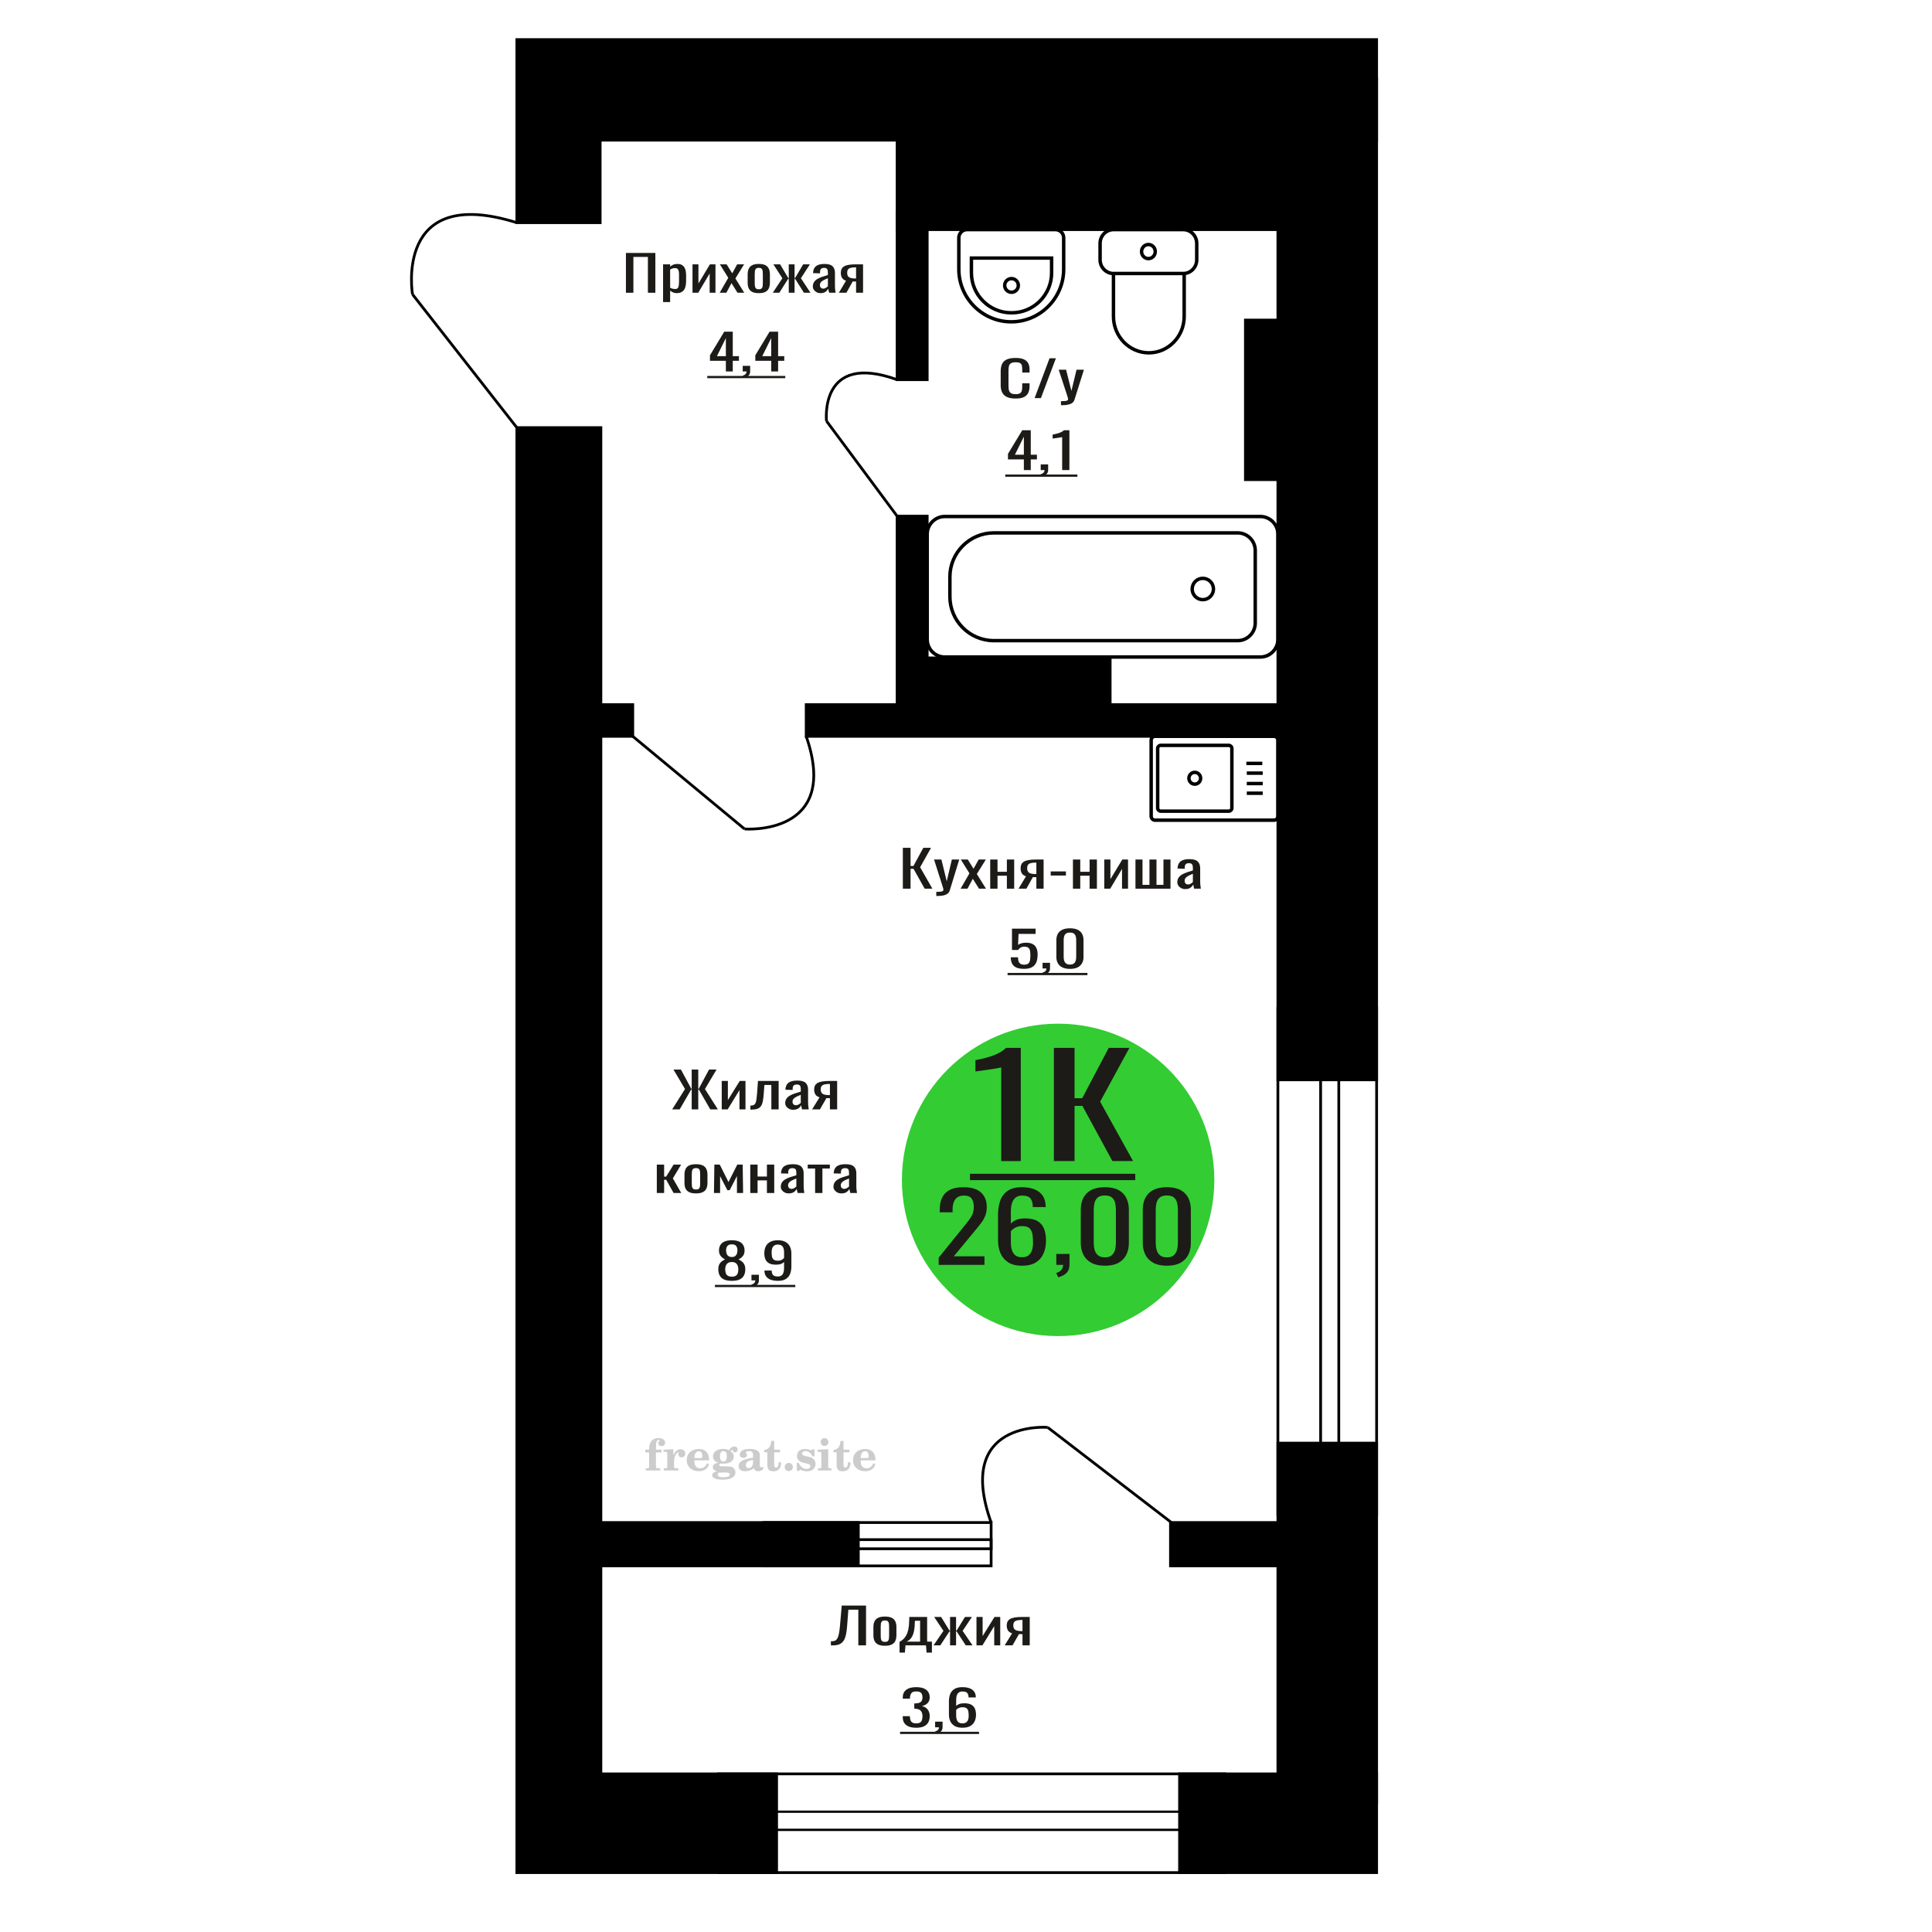 <?xml version="1.0" encoding="UTF-8"?>
<!DOCTYPE svg PUBLIC "-//W3C//DTD SVG 1.1//EN" "http://www.w3.org/Graphics/SVG/1.1/DTD/svg11.dtd">
<!-- Creator: CorelDRAW 2019 -->
<svg xmlns="http://www.w3.org/2000/svg" xml:space="preserve" width="140mm" height="140mm" version="1.1" style="shape-rendering:geometricPrecision; text-rendering:geometricPrecision; image-rendering:optimizeQuality; fill-rule:evenodd; clip-rule:evenodd"
viewBox="0 0 14000 14000"
 xmlns:xlink="http://www.w3.org/1999/xlink">
 <defs>
  <style type="text/css">
   <![CDATA[
    .str0 {stroke:black;stroke-width:25;stroke-miterlimit:22.926}
    .str1 {stroke:black;stroke-width:20;stroke-miterlimit:22.926}
    .fil1 {fill:none}
    .fil5 {fill:black}
    .fil2 {fill:#1C1B17}
    .fil3 {fill:#33CC33}
    .fil0 {fill:#1C1B17;fill-rule:nonzero}
    .fil4 {fill:#CCCCCC;fill-rule:nonzero}
   ]]>
  </style>
 </defs>
 <g id="Слой_x0020_1">
  <path class="fil0" d="M7359.43 2887.95c-28.42,0 -50.48,-4.27 -66.18,-12.81 -15.69,-8.55 -26.6,-20.07 -32.71,-34.55 -6.12,-14.48 -9.18,-30.62 -9.18,-48.43l0 -101.85c0,-19.46 3.06,-36.44 9.18,-50.92 6.11,-14.48 17.02,-25.7 32.71,-33.65 15.7,-7.96 37.76,-11.93 66.18,-11.93 25.11,0 45.02,3.32 59.73,9.97 14.7,6.65 25.28,16.14 31.73,28.49 6.44,12.34 9.66,27.18 9.66,44.51l0 22.79 -53.04 0 0 -20.3c0,-10.68 -0.75,-20.12 -2.23,-28.31 -1.48,-8.19 -5.54,-14.54 -12.15,-19.05 -6.61,-4.51 -17.67,-6.76 -33.21,-6.76 -15.85,0 -27.42,2.43 -34.7,7.3 -7.27,4.86 -11.97,11.75 -14.13,20.65 -2.14,8.9 -3.21,19.29 -3.21,31.16l0 114.31c0,14.48 1.65,25.94 4.95,34.37 3.3,8.42 8.76,14.42 16.36,17.98 7.6,3.56 17.84,5.34 30.73,5.34 15.2,0 26.11,-2.43 32.71,-7.3 6.61,-4.87 10.75,-11.57 12.4,-20.12 1.65,-8.55 2.48,-18.52 2.48,-29.91l0 -21.37 53.04 0 0 21.37c0,17.57 -2.97,33.06 -8.93,46.47 -5.94,13.41 -16.19,23.86 -30.73,31.34 -14.53,7.48 -35.02,11.21 -61.46,11.21z"/>
  <polygon id="1" class="fil0" points="7497.24,2884.75 7605.3,2596.3 7651.4,2596.3 7542.84,2884.75 "/>
  <path id="2" class="fil0" d="M7688.06 2936.39l0 -29.21c12.89,0 23.14,-0.41 30.74,-1.24 7.6,-0.83 13.05,-2.38 16.36,-4.63 3.3,-2.26 4.96,-5.4 4.96,-9.44 0,-2.13 -1.16,-6.88 -3.48,-14.24 -2.31,-7.36 -4.79,-15.2 -7.43,-23.51l-57.5 -175.2 53.53 0 38.67 153.84 37.18 -153.84 53.53 0 -68.41 217.23c-2.97,9.97 -8.42,17.86 -16.36,23.68 -7.92,5.81 -18.08,10.03 -30.48,12.64 -12.39,2.61 -27.34,3.92 -44.86,3.92l-6.45 0z"/>
  <path class="fil1 str0" d="M8068.64 1663.92l506.36 0c53.35,0 97,44.87 97,99.73l0 118.57c0,54.86 -43.65,99.73 -97,99.73l-506.36 0c-53.36,0 -97.01,-44.87 -97.01,-99.73l0 -118.57c0,-54.86 43.65,-99.73 97.01,-99.73zm0 318.03l512.41 0 0 311.37c0,144.88 -115.28,263.42 -256.2,263.42l-0.01 0c-140.91,0 -256.2,-118.54 -256.2,-263.42l0 -311.37zm253.17 -210.06c27.43,0 49.66,22.86 49.66,51.05 0,28.19 -22.23,51.05 -49.66,51.05 -27.42,0 -49.64,-22.86 -49.64,-51.05 0,-28.19 22.22,-51.05 49.64,-51.05z"/>
  <path class="fil0" d="M7419.28 3406.21l0 -77.28 -115.24 0 0 -39.88 103.46 -171.29 61.79 0 0 177.34 44.63 0 0 33.83 -44.63 0 0 77.28 -50.01 0zm-64.73 -111.11l64.73 0 0 -131.04 -64.73 131.04z"/>
  <path id="1" class="fil0" d="M7549.22 3452.86l-8.34 -16.38c8.82,-2.14 15.78,-5.88 20.85,-11.22 5.06,-5.34 7.6,-11.69 7.6,-19.05l-27.96 0 0 -40.95 53.94 0 0 40.24c0,12.58 -3.76,22.61 -11.28,30.09 -7.52,7.48 -19.12,13.23 -34.81,17.27z"/>
  <path id="2" class="fil0" d="M7696.81 3406.21l0 -238.59c-0.32,0.23 -4,0.95 -11.03,2.13 -7.02,1.19 -14.96,2.38 -23.78,3.56 -8.83,1.19 -16.68,2.26 -23.54,3.21 -6.87,0.95 -10.46,1.42 -10.79,1.42l0 -28.84c5.56,-0.95 12.02,-2.26 19.37,-3.92 7.36,-1.66 14.87,-3.68 22.56,-6.05 7.68,-2.38 15.03,-5.34 22.07,-8.91 7.02,-3.56 12.99,-7.71 17.89,-12.46l39.72 0 0 288.45 -52.47 0z"/>
  <polygon id="3" class="fil2" points="7284.43,3438.58 7807.14,3438.58 7807.14,3454.77 7284.43,3454.77 "/>
  <circle class="fil3" cx="7667.55" cy="8549.94" r="1132"/>
  <path class="fil0" d="M6802.01 9165.75l0 -52.35 179 -221.12c13.33,-16.53 25.63,-31.92 36.94,-46.15 11.29,-14.24 20.56,-29.28 27.8,-45.12 7.24,-15.84 10.86,-34.1 10.86,-54.76 0,-25.72 -5.21,-45.93 -15.64,-60.62 -10.42,-14.7 -28.68,-22.04 -54.74,-22.04 -22.01,0 -39.1,4.82 -51.28,14.46 -12.16,9.65 -20.56,22.27 -25.19,37.89 -4.64,15.61 -6.95,32.37 -6.95,50.28l0 18.6 -92.98 0 0 -19.29c0,-33.52 5.65,-62.34 16.94,-86.45 11.3,-24.1 29.55,-42.82 54.75,-56.14 25.2,-13.31 58.66,-19.97 100.36,-19.97 56.78,0 99.06,12.74 126.87,38.23 27.81,25.49 41.71,60.73 41.71,105.74 0,23.88 -3.62,44.77 -10.86,62.68 -7.24,17.91 -16.66,34.67 -28.24,50.29 -11.6,15.61 -24.34,31.68 -38.24,48.21l-161.62 195.63 222.45 0 0 62 -331.94 0z"/>
  <path id="1" class="fil0" d="M7405.06 9171.95c-40.54,0 -73.57,-8.15 -99.06,-24.45 -25.48,-16.31 -44.16,-38.35 -56.05,-66.13 -11.87,-27.79 -17.81,-58.67 -17.81,-92.65l0 -188.06c0,-36.27 5.22,-69.34 15.64,-99.19 10.43,-29.85 28.25,-53.73 53.45,-71.64 25.19,-17.91 59.81,-26.86 103.83,-26.86 36.49,0 67.35,5.28 92.54,15.84 25.21,10.56 44.61,25.95 58.23,46.15 13.61,20.21 20.7,44.78 21.28,73.71 0,0.92 0.15,2.18 0.44,3.79 0.29,1.61 0.43,3.1 0.43,4.48l-93.84 0c0,-27.1 -5.51,-47.76 -16.51,-62 -11.01,-14.24 -31.87,-21.35 -62.57,-21.35 -16.8,0 -31.28,4.24 -43.44,12.74 -12.16,8.49 -21.3,21.47 -27.38,38.92 -6.08,17.45 -9.12,39.95 -9.12,67.5l0 84.73c9.27,-11.48 22.44,-20.78 39.54,-27.9 17.09,-7.11 38.08,-10.67 62.99,-10.67 38.82,0 69.23,6.66 91.24,19.97 22.02,13.32 37.66,32.03 46.93,56.14 9.26,24.11 13.9,52.47 13.9,85.08 0,33.52 -5.79,64.06 -17.38,91.61 -11.58,27.56 -30.12,49.48 -55.61,65.79 -25.49,16.3 -59.37,24.45 -101.67,24.45zm0 -61.31c20.85,0 37.08,-4.7 48.67,-14.12 11.58,-9.41 19.84,-21.93 24.76,-37.54 4.92,-15.61 7.38,-32.61 7.38,-50.97 0,-22.05 -1.3,-42.48 -3.91,-61.31 -2.6,-18.83 -9.41,-33.87 -20.41,-45.12 -11.01,-11.25 -29.83,-16.88 -56.49,-16.88 -12.74,0 -24.33,1.84 -34.75,5.51 -10.43,3.68 -19.42,8.38 -26.95,14.13 -7.53,5.74 -13.61,11.82 -18.24,18.25l0 83.35c0,18.83 2.46,36.28 7.38,52.35 4.93,16.07 13.18,28.82 24.78,38.23 11.58,9.42 27.51,14.12 47.78,14.12z"/>
  <path id="2" class="fil0" d="M7668.35 9255.99l-14.77 -31.69c15.64,-4.13 27.95,-11.36 36.94,-21.7 8.98,-10.33 13.47,-22.61 13.47,-36.85l-49.54 0 0 -79.22 95.58 0 0 77.84c0,24.34 -6.66,43.74 -19.98,58.21 -13.32,14.46 -33.88,25.6 -61.7,33.41z"/>
  <path id="3" class="fil0" d="M8006.37 9171.95c-39.97,0 -72.85,-7.12 -98.62,-21.35 -25.78,-14.24 -44.89,-33.76 -57.36,-58.56 -12.45,-24.79 -18.68,-53.04 -18.68,-84.72l0 -240.41c0,-32.6 6.08,-61.19 18.25,-85.76 12.16,-24.57 31.14,-43.74 56.92,-57.52 25.77,-13.77 58.94,-20.66 99.49,-20.66 40.56,0 73.57,6.89 99.06,20.66 25.48,13.78 44.32,32.95 56.48,57.52 12.17,24.57 18.25,53.16 18.25,85.76l0 240.41c0,32.14 -6.23,60.61 -18.68,85.41 -12.46,24.8 -31.44,44.2 -56.92,58.21 -25.49,14.01 -58.21,21.01 -98.19,21.01zm0 -60.62c22.01,0 38.66,-5.05 49.97,-15.15 11.29,-10.11 19.11,-23.08 23.46,-38.92 4.34,-15.85 6.51,-32.26 6.51,-49.25l0 -241.79c0,-17.91 -2.02,-34.78 -6.08,-50.63 -4.05,-15.84 -11.73,-28.58 -23.02,-38.23 -11.3,-9.64 -28.25,-14.46 -50.84,-14.46 -22.59,0 -39.68,4.82 -51.26,14.46 -11.6,9.65 -19.42,22.39 -23.47,38.23 -4.06,15.85 -6.08,32.72 -6.08,50.63l0 241.79c0,16.99 2.17,33.4 6.51,49.25 4.35,15.84 12.46,28.81 24.34,38.92 11.88,10.1 28.53,15.15 49.96,15.15z"/>
  <path id="4" class="fil0" d="M8455.61 9171.95c-39.97,0 -72.85,-7.12 -98.62,-21.35 -25.78,-14.24 -44.89,-33.76 -57.36,-58.56 -12.45,-24.79 -18.68,-53.04 -18.68,-84.72l0 -240.41c0,-32.6 6.08,-61.19 18.26,-85.76 12.16,-24.57 31.13,-43.74 56.91,-57.52 25.77,-13.77 58.94,-20.66 99.49,-20.66 40.56,0 73.57,6.89 99.07,20.66 25.48,13.78 44.31,32.95 56.47,57.52 12.17,24.57 18.25,53.16 18.25,85.76l0 240.41c0,32.14 -6.23,60.61 -18.68,85.41 -12.46,24.8 -31.43,44.2 -56.92,58.21 -25.49,14.01 -58.21,21.01 -98.19,21.01zm0 -60.62c22.02,0 38.67,-5.05 49.97,-15.15 11.29,-10.11 19.11,-23.08 23.46,-38.92 4.34,-15.85 6.51,-32.26 6.51,-49.25l0 -241.79c0,-17.91 -2.02,-34.78 -6.08,-50.63 -4.05,-15.84 -11.73,-28.58 -23.02,-38.23 -11.3,-9.64 -28.24,-14.46 -50.84,-14.46 -22.59,0 -39.68,4.82 -51.26,14.46 -11.59,9.65 -19.42,22.39 -23.47,38.23 -4.06,15.85 -6.08,32.72 -6.08,50.63l0 241.79c0,16.99 2.17,33.4 6.51,49.25 4.36,15.84 12.47,28.81 24.34,38.92 11.88,10.1 28.53,15.15 49.96,15.15z"/>
  <path class="fil0" d="M7255.29 8413.61l0 -678.58c-0.89,0.68 -10.81,2.7 -29.81,6.08 -18.99,3.38 -40.41,6.75 -64.26,10.13 -23.84,3.37 -45.05,6.41 -63.59,9.11 -18.55,2.7 -28.27,4.06 -29.16,4.06l0 -82.04c15.02,-2.7 32.47,-6.42 52.34,-11.14 19.87,-4.73 40.19,-10.47 60.95,-17.22 20.76,-6.75 40.63,-15.19 59.61,-25.32 19,-10.13 35.12,-21.94 48.37,-35.45l107.32 0 0 820.37 -141.77 0z"/>
  <polygon id="1" class="fil0" points="7636.87,8413.61 7636.87,7593.24 7786.58,7593.24 7786.58,7957.85 7842.23,7957.85 8034.35,7593.24 8184.06,7593.24 7972.07,7983.17 8210.56,8413.61 8060.84,8413.61 7843.55,8013.55 7786.58,8013.55 7786.58,8413.61 "/>
  <polygon id="2" class="fil2" points="7028.73,8505.68 8226.45,8505.68 8226.45,8551.72 7028.73,8551.72 "/>
  <path class="fil4" d="M4675.7 10525.03l0 -20 28.15 0 0 -6.35c0,-24.71 5.87,-43.87 17.67,-57.58 11.8,-13.7 28.37,-20.53 49.64,-20.53 14.92,0 26.72,3.07 35.45,9.16 8.74,6.08 13.13,14.28 13.13,24.6 0,7.68 -2.33,13.71 -6.99,18.1 -4.65,4.39 -11.11,6.56 -19.42,6.56 -6.82,0 -12.38,-2.01 -16.67,-6.03 -4.28,-4.02 -6.45,-9.21 -6.45,-15.5 0,-6.62 2.96,-12.49 8.94,-17.68 1.22,-1.22 1.85,-2.01 1.85,-2.33 0,-1.11 -0.53,-1.96 -1.53,-2.43 -1.06,-0.53 -2.75,-0.8 -5.13,-0.8 -7.89,0 -13.34,4.03 -16.36,12.02 -3.07,7.99 -4.6,24.23 -4.6,48.73l0 10.06 39.95 0 0 20 -39.95 0 0 102.87c0,4.66 0.95,7.83 2.91,9.52 1.96,1.7 5.72,2.54 11.27,2.54l16.94 0 0 15.88 -105.41 0 0 -15.88 13.91 -0.31c4.24,-0.21 7.09,-1.11 8.63,-2.81 1.48,-1.64 2.22,-4.6 2.22,-8.94l0 -102.87 -28.15 0z"/>
  <path id="1" class="fil4" d="M4809.58 10655.84l0 -15.88 14.87 -0.31c4.34,-0.32 7.25,-1.27 8.68,-2.86 1.43,-1.59 2.17,-4.55 2.17,-8.89l0 -95.04c0,-5.08 -1.11,-8.47 -3.39,-10.11 -2.27,-1.64 -6.98,-2.48 -14.13,-2.48 -0.95,0 -2.48,0.05 -4.6,0.16 -2.12,0.1 -3.7,0.15 -4.87,0.15l0 -15.55 70.75 -3.5 0 43.71c6.25,-14.34 13.65,-25.18 22.39,-32.49 8.67,-7.25 18.46,-10.9 29.42,-10.9 10.16,0 18.41,2.86 24.76,8.52 6.35,5.72 9.53,12.97 9.53,21.86 0,8.67 -2.33,15.61 -7.04,20.85 -4.71,5.23 -10.9,7.83 -18.57,7.83 -7.15,0 -12.97,-2.28 -17.47,-6.88 -4.49,-4.61 -6.77,-10.59 -6.77,-17.94 0,-2.91 0.48,-5.56 1.43,-8.04 0.9,-2.49 2.38,-4.87 4.34,-7.15 -11.8,3.81 -20.75,12.01 -26.94,24.5 -6.19,12.49 -9.31,28.79 -9.31,48.84l0 33.66c0,4.34 0.74,7.3 2.22,8.94 1.54,1.7 4.39,2.6 8.63,2.81l20.27 0.31 0 15.88 -106.37 0z"/>
  <path id="2" class="fil4" d="M5123.96 10603.45l13.97 6.67c-4.97,16.62 -13.65,29.26 -26.09,37.89 -12.48,8.62 -28.31,12.91 -47.51,12.91 -26.36,0 -47.58,-7.41 -63.77,-22.17 -16.14,-14.77 -24.23,-34.13 -24.23,-58.1 0,-23.92 8.04,-43.4 24.07,-58.32 16.09,-14.92 37.1,-22.38 63.03,-22.38 23.65,0 42.01,6.82 55.14,20.53 13.12,13.65 19.68,32.86 19.68,57.52l0 4.18 -106.68 0 0 2.17c0,18.36 3.7,32.23 11.06,41.59 7.41,9.37 18.41,14.02 32.97,14.02 10.63,0 20,-3.06 28.04,-9.2 8.1,-6.14 14.87,-15.24 20.32,-27.31zm-92.39 -37.78l48.79 0c3.33,0 5.66,-0.74 6.98,-2.17 1.33,-1.43 2.02,-4.07 2.02,-7.94 0,-13.65 -2.07,-23.6 -6.14,-29.79 -4.08,-6.19 -10.48,-9.31 -19.26,-9.31 -10.11,0 -17.84,4.07 -23.18,12.17 -5.29,8.15 -8.36,20.48 -9.21,37.04z"/>
  <path id="3" class="fil4" d="M5196.56 10661.61c-10.26,-2.59 -17.99,-6.41 -23.23,-11.54 -5.23,-5.13 -7.83,-11.43 -7.83,-19 0,-8.36 3.44,-15.24 10.37,-20.69 6.94,-5.39 16.94,-9.1 29.96,-11.06 -12.81,-3.43 -22.55,-9.04 -29.27,-16.93 -6.72,-7.83 -10.1,-17.41 -10.1,-28.68 0,-16.09 6.82,-29.21 20.47,-39.26 13.66,-10.11 31.49,-15.14 53.5,-15.14 7.78,0 15.08,0.8 22.02,2.33 6.93,1.54 13.65,3.86 20.16,6.93l5.45 -7.88c4.23,-6.03 9.31,-10.64 15.18,-13.92 5.88,-3.28 12.02,-4.92 18.42,-4.92 7.04,0 12.75,2.01 17.2,6.03 4.44,4.08 6.67,9.26 6.67,15.56 0,6.19 -1.7,11.27 -5.14,15.13 -3.38,3.87 -7.83,5.82 -13.28,5.82 -3.76,0 -6.93,-0.79 -9.63,-2.38 -2.7,-1.64 -4.87,-4.07 -6.51,-7.35 -0.63,-1.27 -1,-2.81 -1.22,-4.66 -0.31,-2.59 -1.43,-3.91 -3.28,-4.02 -1.85,0 -3.91,0.9 -6.19,2.7 -2.27,1.8 -4.13,4.07 -5.55,6.82 7.83,5.4 13.54,11.17 17.14,17.36 3.6,6.25 5.4,13.39 5.4,21.43 0,16.14 -6.56,28.79 -19.63,37.94 -13.07,9.16 -31.23,13.76 -54.46,13.76 -1.95,0 -4.71,-0.1 -8.25,-0.32 -3.49,-0.21 -6.03,-0.31 -7.57,-0.31 -4.87,0 -8.68,0.9 -11.37,2.75 -2.76,1.8 -4.13,4.29 -4.13,7.46 0,3.65 1.21,6.19 3.65,7.62 2.43,1.43 6.67,2.17 12.75,2.17l23.02 0c12.07,0 22.6,0.37 31.54,1.16 8.99,0.8 15.13,1.8 18.57,3.02 8.68,3.12 15.45,8.26 20.32,15.5 4.87,7.25 7.31,15.62 7.31,25.09 0,16.72 -7.94,29.58 -23.82,38.57 -15.87,9 -38.63,13.5 -68.31,13.5 -25.24,0 -44.24,-2.75 -56.99,-8.2 -12.76,-5.51 -19.16,-13.66 -19.16,-24.5 0,-7.15 3.12,-13.08 9.31,-17.89 6.19,-4.82 15.03,-8.15 26.51,-10zm15.62 8.84c-4.03,1.64 -6.88,3.54 -8.58,5.66 -1.69,2.11 -2.54,4.87 -2.54,8.31 0,6.93 3.02,12.06 9,15.34 5.98,3.33 15.29,4.98 27.94,4.98 17.14,0 29.84,-1.59 38.05,-4.71 8.2,-3.18 12.33,-8.05 12.33,-14.72 0,-5.23 -2.23,-9.04 -6.67,-11.37 -4.45,-2.33 -12.07,-3.49 -22.86,-3.49l-46.67 0zm5.39 -117.59c0,13.07 1.96,22.6 5.88,28.58 3.97,5.98 10.1,8.99 18.52,8.99 8.46,0 14.71,-3.01 18.78,-9.1 4.02,-6.03 6.04,-15.5 6.04,-28.47 0,-12.7 -2.02,-22.12 -6.04,-28.2 -4.07,-6.09 -10.32,-9.16 -18.78,-9.16 -8.42,0 -14.55,3.07 -18.52,9.16 -3.92,6.08 -5.88,15.5 -5.88,28.2z"/>
  <path id="4" class="fil4" d="M5456.7 10579c-18.79,3.02 -32.17,7.47 -40.11,13.34 -7.99,5.87 -11.96,14.13 -11.96,24.82 0,6.51 1.8,11.64 5.34,15.5 3.55,3.81 8.37,5.72 14.35,5.72 9.78,0 17.67,-3.65 23.54,-10.96 5.88,-7.3 8.84,-17.3 8.84,-30l0 -18.42zm49.21 40.22c0,5.08 0.9,8.68 2.7,10.85 1.8,2.17 4.76,3.23 8.79,3.23 1.85,0 3.96,-0.53 6.35,-1.64 2.38,-1.06 3.86,-1.59 4.49,-1.59 1.22,0 2.23,0.37 2.97,1.22 0.68,0.84 1.06,2.01 1.06,3.59 0,6.62 -3.76,12.65 -11.33,18.16 -7.57,5.45 -16.61,8.2 -27.15,8.2 -7.88,0 -14.6,-2.07 -20.16,-6.25 -5.61,-4.18 -8.89,-9.57 -9.94,-16.14 -8.68,7.09 -18.53,12.6 -29.53,16.51 -11.01,3.92 -22.33,5.88 -34.03,5.88 -15.18,0 -26.99,-3.28 -35.35,-9.9 -8.36,-6.61 -12.54,-15.93 -12.54,-27.94 0,-15.98 8.42,-28.84 25.19,-38.47 16.78,-9.68 43.34,-16.93 79.59,-21.8l0 -17.25c0,-11.17 -2.22,-19.05 -6.67,-23.71 -4.44,-4.65 -11.85,-6.98 -22.17,-6.98 -6.72,0 -12.38,1.11 -16.94,3.33 -4.6,2.22 -6.93,4.82 -6.93,7.67 0,0.74 1.38,2.86 4.13,6.41 2.75,3.49 4.13,7.41 4.13,11.8 0,5.98 -2.33,10.79 -7.04,14.5 -4.71,3.65 -10.85,5.5 -18.36,5.5 -7.68,0 -14.03,-2.22 -19.11,-6.67 -5.02,-4.44 -7.56,-10 -7.56,-16.72 0,-13.23 6.35,-23.49 19.05,-30.8 12.75,-7.25 30.69,-10.9 53.97,-10.9 13.02,0 24.45,1.33 34.35,3.97 9.84,2.59 17.99,6.51 24.39,11.64 5.08,3.97 8.63,8.42 10.64,13.44 2.01,4.98 3.01,12.65 3.01,22.97l0 67.89z"/>
  <path id="5" class="fil4" d="M5659.75 10595.83c0,0.74 0.1,1.85 0.26,3.34 0.16,1.48 0.21,2.59 0.21,3.33 0,18.57 -4.92,33.07 -14.76,43.5 -9.9,10.37 -23.6,15.56 -41.12,15.56 -15.98,0 -27.36,-3.76 -34.08,-11.33 -6.72,-7.51 -10.05,-20.8 -10.05,-39.85l0 -86.62 -22.86 0 0 -17.04c15.72,-1 27.94,-7.14 36.62,-18.31 8.68,-11.16 13.44,-26.93 14.29,-47.2l21.8 0 0 63.82 42.86 0 0 18.73 -42.86 0 0 84.14c0,10.74 1,17.88 2.96,21.38 1.96,3.54 5.4,5.29 10.37,5.29 6.09,0 10.69,-3.23 13.87,-9.63 3.12,-6.41 4.87,-16.09 5.18,-29.11l17.31 0z"/>
  <path id="6" class="fil4" d="M5715.89 10600.59c8.05,0 15.03,2.92 20.91,8.79 5.87,5.82 8.83,12.8 8.83,20.95 0,8.21 -2.91,15.24 -8.78,21.12 -5.82,5.87 -12.81,8.84 -20.96,8.84 -8.09,0 -15.02,-2.97 -20.85,-8.84 -5.87,-5.88 -8.78,-12.91 -8.78,-21.12 0,-8.04 2.96,-15.02 8.84,-20.9 5.87,-5.87 12.8,-8.84 20.79,-8.84z"/>
  <path id="7" class="fil4" d="M5773.57 10599.96l13.71 0c6.51,14.39 14.76,25.4 24.76,33.02 10.06,7.62 21.22,11.43 33.61,11.43 8.09,0 14.49,-1.8 19.2,-5.34 4.77,-3.6 7.15,-8.37 7.15,-14.4 0,-5.4 -2.07,-9.52 -6.25,-12.43 -4.18,-2.91 -13.07,-5.77 -26.72,-8.58 -23.44,-4.49 -39.95,-10.84 -49.53,-18.94 -9.58,-8.1 -14.34,-19.42 -14.34,-33.97 0,-16.14 5.34,-28.63 16.03,-37.47 10.69,-8.89 25.88,-13.33 45.51,-13.33 7.3,0 14.29,0.9 20.8,2.75 6.56,1.85 12.54,4.5 17.94,7.99l12.43 -8.52 13.07 0 1.54 50.8 -14.92 0c-5.56,-11.91 -12.76,-21.27 -21.54,-27.99 -8.79,-6.72 -18.21,-10.11 -28.31,-10.11 -7.68,0 -13.92,1.69 -18.73,5.13 -4.87,3.44 -7.31,7.73 -7.31,12.91 0,9.85 12.54,16.99 37.57,21.44 3.02,0.52 5.35,0.95 6.99,1.27 17.67,3.28 31.01,9.26 39.9,17.93 8.89,8.68 13.33,19.95 13.33,33.77 0,16.66 -5.61,29.84 -16.82,39.58 -11.22,9.79 -26.52,14.66 -45.94,14.66 -8.67,0 -16.93,-1.01 -24.66,-3.07 -7.77,-2.07 -14.76,-5.03 -21.11,-8.95l-13.65 9.48 -12.75 0 -0.96 -59.06z"/>
  <path id="8" class="fil4" d="M5947.19 10449.46c0,-7.88 2.7,-14.55 8.15,-20 5.45,-5.5 12.01,-8.25 19.79,-8.25 7.46,0 13.92,2.75 19.42,8.31 5.45,5.55 8.2,12.17 8.2,19.94 0,7.78 -2.7,14.45 -8.15,20.11 -5.45,5.67 -11.9,8.47 -19.47,8.47 -7.78,0 -14.34,-2.75 -19.79,-8.31 -5.45,-5.55 -8.15,-12.27 -8.15,-20.27zm54.29 178.39c0,4.44 0.74,7.51 2.17,9.1 1.48,1.59 4.39,2.49 8.73,2.7l12.6 0.31 0 15.88 -98.11 0 0 -15.88 13.81 -0.31c4.29,-0.21 7.2,-1.11 8.68,-2.81 1.53,-1.64 2.28,-4.65 2.28,-8.99l0 -95.04c0,-5.03 -1.12,-8.42 -3.39,-10.06 -2.28,-1.64 -6.93,-2.48 -13.97,-2.48 -0.95,0 -2.44,0.05 -4.61,0.16 -2.11,0.1 -3.75,0.15 -5.02,0.15l0 -15.55 76.83 -3.5 0 126.32z"/>
  <path id="9" class="fil4" d="M6162.04 10595.83c0,0.74 0.1,1.85 0.26,3.34 0.16,1.48 0.21,2.59 0.21,3.33 0,18.57 -4.92,33.07 -14.76,43.5 -9.9,10.37 -23.6,15.56 -41.12,15.56 -15.98,0 -27.36,-3.76 -34.08,-11.33 -6.72,-7.51 -10.05,-20.8 -10.05,-39.85l0 -86.62 -22.86 0 0 -17.04c15.72,-1 27.94,-7.14 36.62,-18.31 8.68,-11.16 13.44,-26.93 14.29,-47.2l21.8 0 0 63.82 42.86 0 0 18.73 -42.86 0 0 84.14c0,10.74 1,17.88 2.96,21.38 1.96,3.54 5.4,5.29 10.37,5.29 6.09,0 10.69,-3.23 13.87,-9.63 3.12,-6.41 4.87,-16.09 5.18,-29.11l17.31 0z"/>
  <path id="10" class="fil4" d="M6329.2 10603.45l13.97 6.67c-4.97,16.62 -13.65,29.26 -26.09,37.89 -12.48,8.62 -28.31,12.91 -47.51,12.91 -26.36,0 -47.58,-7.41 -63.77,-22.17 -16.14,-14.77 -24.23,-34.13 -24.23,-58.1 0,-23.92 8.04,-43.4 24.07,-58.32 16.09,-14.92 37.1,-22.38 63.03,-22.38 23.65,0 42.01,6.82 55.14,20.53 13.12,13.65 19.68,32.86 19.68,57.52l0 4.18 -106.68 0 0 2.17c0,18.36 3.7,32.23 11.06,41.59 7.41,9.37 18.41,14.02 32.97,14.02 10.63,0 20,-3.06 28.04,-9.2 8.1,-6.14 14.87,-15.24 20.32,-27.31zm-92.39 -37.78l48.79 0c3.33,0 5.66,-0.74 6.98,-2.17 1.33,-1.43 2.02,-4.07 2.02,-7.94 0,-13.65 -2.07,-23.6 -6.14,-29.79 -4.08,-6.19 -10.48,-9.31 -19.26,-9.31 -10.11,0 -17.84,4.07 -23.18,12.17 -5.29,8.15 -8.36,20.48 -9.21,37.04z"/>
  <polygon class="fil0" points="6542.34,6439.76 6542.34,6143.63 6598.23,6143.63 6598.23,6275.24 6619.02,6275.24 6690.74,6143.63 6746.63,6143.63 6667.49,6284.38 6756.52,6439.76 6700.63,6439.76 6619.5,6295.35 6598.23,6295.35 6598.23,6439.76 "/>
  <path id="1" class="fil0" d="M6784.71 6492.77l0 -29.98c12.87,0 23.09,-0.42 30.68,-1.28 7.57,-0.85 13.02,-2.43 16.31,-4.75 3.3,-2.32 4.95,-5.54 4.95,-9.69 0,-2.19 -1.15,-7.07 -3.46,-14.62 -2.31,-7.56 -4.78,-15.6 -7.41,-24.13l-57.38 -179.87 53.41 0 38.59 157.93 37.1 -157.93 53.41 0 -68.25 223.01c-2.98,10.24 -8.42,18.34 -16.33,24.31 -7.92,5.97 -18.05,10.3 -30.42,12.98 -12.37,2.68 -27.29,4.02 -44.77,4.02l-6.43 0z"/>
  <polygon id="2" class="fil0" points="6960.8,6439.76 7025.11,6328.62 6962.29,6228.45 7012.74,6228.45 7054.78,6295.35 7091.88,6228.45 7143.82,6228.45 7078.53,6333.37 7144.81,6439.76 7094.36,6439.76 7049.34,6368.1 7010.76,6439.76 "/>
  <polygon id="3" class="fil0" points="7175.47,6439.76 7175.47,6228.45 7228.39,6228.45 7228.39,6317.29 7296.16,6317.29 7296.16,6228.45 7349.08,6228.45 7349.08,6439.76 7296.16,6439.76 7296.16,6345.8 7228.39,6345.8 7228.39,6439.76 "/>
  <path id="4" class="fil0" d="M7380.75 6439.76l53.92 -89.57c-9.24,-2.68 -16.74,-6.7 -22.52,-12.06 -5.76,-5.37 -9.97,-11.95 -12.6,-19.75 -2.64,-7.8 -3.97,-16.57 -3.97,-26.32 0,-11.21 1.99,-20.84 5.94,-28.88 3.96,-8.04 10.23,-14.62 18.79,-19.74 8.58,-5.12 19.96,-8.9 34.14,-11.34 14.18,-2.43 31.66,-3.65 52.43,-3.65l55.4 0 0 211.31 -52.44 0 0 -83.35c-5.26,0 -9.73,-0.07 -13.35,-0.19 -3.63,-0.12 -7.58,-0.3 -11.87,-0.55l-46.99 84.09 -56.88 0zm123.16 -106.02c0.67,0 1.74,0 3.21,0 1.49,0 2.39,0 2.72,0l0 -82.99c-0.33,0 -1.23,0 -2.72,0 -1.47,0 -2.38,0 -2.72,0 -15.49,0 -27.78,1.4 -36.84,4.2 -9.08,2.81 -15.42,7.19 -19.05,13.17 -3.63,5.97 -5.44,13.95 -5.44,23.94 0,13.89 4.21,24.25 12.61,31.08 8.42,6.82 24.49,10.36 48.23,10.6z"/>
  <polygon id="5" class="fil0" points="7613.71,6344.34 7613.71,6314.73 7724.02,6314.73 7724.02,6344.34 "/>
  <polygon id="6" class="fil0" points="7774.95,6439.76 7774.95,6228.45 7827.88,6228.45 7827.88,6317.29 7895.65,6317.29 7895.65,6228.45 7948.57,6228.45 7948.57,6439.76 7895.65,6439.76 7895.65,6345.8 7827.88,6345.8 7827.88,6439.76 "/>
  <polygon id="7" class="fil0" points="8002,6439.76 8002,6228.45 8046.51,6228.45 8046.51,6370.66 8132.59,6228.45 8174.14,6228.45 8174.14,6439.76 8130.61,6439.76 8130.61,6296.45 8045.03,6439.76 "/>
  <polygon id="8" class="fil0" points="8228.04,6439.76 8228.04,6228.45 8278.99,6228.45 8278.99,6411.98 8329.44,6411.98 8329.44,6228.45 8380.38,6228.45 8380.38,6411.98 8430.83,6411.98 8430.83,6228.45 8481.79,6228.45 8481.79,6439.76 "/>
  <path id="9" class="fil0" d="M8588.62 6442.68c-11.2,0 -21.11,-2.37 -29.67,-7.12 -8.58,-4.76 -15.34,-10.85 -20.28,-18.28 -4.96,-7.44 -7.43,-15.3 -7.43,-23.58 0,-13.17 2.98,-24.26 8.91,-33.27 5.93,-9.02 14.09,-16.64 24.48,-22.85 10.39,-6.22 22.43,-11.64 36.11,-16.27 13.68,-4.63 28.12,-9.14 43.28,-13.53l0 -14.99c0,-8.53 -0.66,-15.6 -1.97,-21.2 -1.33,-5.61 -4.05,-9.81 -8.17,-12.61 -4.12,-2.81 -10.3,-4.21 -18.54,-4.21 -7.27,0 -13.11,1.22 -17.56,3.66 -4.45,2.43 -7.67,5.91 -9.65,10.42 -1.97,4.51 -2.98,9.81 -2.98,15.9l0 10.6 -52.42 -1.46c0.66,-23.4 7.91,-40.64 21.77,-51.73 13.84,-11.09 35.28,-16.64 64.29,-16.64 28.36,0 48.48,5.73 60.36,17.19 11.86,11.45 17.8,28.03 17.8,49.72l0 96.51c0,6.58 0.24,12.92 0.75,19.01 0.48,6.1 1.15,11.76 1.97,17 0.83,5.24 1.57,10.18 2.22,14.81l-48.46 0c-1.01,-3.9 -2.24,-8.84 -3.72,-14.81 -1.48,-5.97 -2.56,-11.39 -3.21,-16.27 -3.3,8.29 -9.65,16.03 -19.05,23.22 -9.39,7.19 -22.34,10.78 -38.83,10.78zm20.78 -33.63c5.28,0 10.22,-1.1 14.84,-3.29 4.62,-2.19 8.73,-4.69 12.37,-7.49 3.62,-2.81 6.09,-5.06 7.41,-6.77l0 -59.95c-8.24,3.41 -15.99,6.82 -23.24,10.23 -7.27,3.41 -13.61,7.01 -19.05,10.79 -5.44,3.77 -9.73,8.04 -12.85,12.79 -3.14,4.76 -4.71,10.18 -4.71,16.27 0,8.53 2.15,15.23 6.44,20.11 4.27,4.87 10.54,7.31 18.79,7.31z"/>
  <polygon class="fil0" points="4535.72,2121.38 4535.72,1832.93 4748.96,1832.93 4748.96,2121.38 4694.94,2121.38 4694.94,1861.78 4589.76,1861.78 4589.76,2121.38 "/>
  <path id="1" class="fil0" d="M4804.89 2189.04l0 -273.49 51.16 0 0 16.38c6.05,-5.22 13.38,-9.73 21.99,-13.53 8.6,-3.8 18.81,-5.7 30.61,-5.7 14.34,0 25.73,2.79 34.18,8.37 8.44,5.58 14.74,12.58 18.88,21.01 4.15,8.43 6.86,16.97 8.13,25.64 1.28,8.66 1.91,16.08 1.91,22.26l0 49.85c0,14.48 -1.91,28.19 -5.73,41.13 -3.83,12.94 -10.76,23.39 -20.8,31.34 -10.04,7.95 -24.15,11.93 -42.32,11.93 -9.88,0 -18.65,-1.84 -26.29,-5.52 -7.65,-3.68 -14.51,-7.89 -20.56,-12.64l0 82.97 -51.16 0zm87.97 -94.72c8.93,0 15.3,-2.44 19.13,-7.3 3.83,-4.87 6.22,-11.46 7.17,-19.77 0.95,-8.31 1.44,-17.45 1.44,-27.42l0 -49.85c0,-8.55 -0.65,-16.44 -1.92,-23.69 -1.28,-7.24 -3.98,-12.99 -8.13,-17.27 -4.14,-4.27 -10.67,-6.41 -19.6,-6.41 -6.7,0 -13.06,1.07 -19.12,3.21 -6.06,2.13 -11.31,4.63 -15.78,7.48l0 131.76c4.77,2.61 10.2,4.8 16.25,6.58 6.06,1.79 12.92,2.68 20.56,2.68z"/>
  <polygon id="2" class="fil0" points="5018.14,2121.38 5018.14,1915.55 5061.16,1915.55 5061.16,2054.08 5144.35,1915.55 5184.52,1915.55 5184.52,2121.38 5142.44,2121.38 5142.44,1981.78 5059.73,2121.38 "/>
  <polygon id="3" class="fil0" points="5215.11,2121.38 5277.27,2013.12 5216.54,1915.55 5265.32,1915.55 5305.96,1980.72 5341.8,1915.55 5392.02,1915.55 5328.9,2017.75 5392.97,2121.38 5344.19,2121.38 5300.69,2051.58 5263.4,2121.38 "/>
  <path id="4" class="fil0" d="M5498.63 2124.23c-20.39,0 -36.49,-3.09 -48.29,-9.26 -11.79,-6.17 -20.15,-14.96 -25.09,-26.35 -4.94,-11.4 -7.42,-24.81 -7.42,-40.24l0 -59.83c0,-15.43 2.48,-28.84 7.42,-40.24 4.94,-11.39 13.3,-20.18 25.09,-26.35 11.8,-6.17 27.9,-9.26 48.29,-9.26 20.41,0 36.43,3.09 48.05,9.26 11.64,6.17 19.93,14.96 24.87,26.35 4.94,11.4 7.41,24.81 7.41,40.24l0 59.83c0,15.43 -2.47,28.84 -7.41,40.24 -4.94,11.39 -13.23,20.18 -24.87,26.35 -11.62,6.17 -27.64,9.26 -48.05,9.26zm0 -28.13c9.88,0 16.81,-2.14 20.8,-6.41 3.99,-4.28 6.38,-9.92 7.17,-16.92 0.8,-7 1.19,-14.3 1.19,-21.9l0 -64.46c0,-7.83 -0.39,-15.19 -1.19,-22.07 -0.79,-6.89 -3.18,-12.53 -7.17,-16.92 -3.99,-4.39 -10.92,-6.59 -20.8,-6.59 -9.88,0 -16.89,2.2 -21.04,6.59 -4.13,4.39 -6.6,10.03 -7.41,16.92 -0.79,6.88 -1.19,14.24 -1.19,22.07l0 64.46c0,7.6 0.4,14.9 1.19,21.9 0.81,7 3.28,12.64 7.41,16.92 4.15,4.27 11.16,6.41 21.04,6.41z"/>
  <polygon id="5" class="fil0" points="5599.98,2121.38 5669.31,2016.33 5604.29,1915.55 5653.05,1915.55 5711.86,2014.55 5715.69,2014.55 5715.69,1915.55 5757.76,1915.55 5757.76,2014.55 5761.59,2014.55 5819.92,1915.55 5868.69,1915.55 5803.67,2016.33 5872.98,2121.38 5825.66,2121.38 5761.59,2020.24 5757.76,2020.24 5757.76,2121.38 5715.69,2121.38 5715.69,2020.24 5711.39,2020.24 5647.32,2121.38 "/>
  <path id="6" class="fil0" d="M5945.67 2124.23c-10.85,0 -20.41,-2.32 -28.69,-6.95 -8.28,-4.62 -14.82,-10.56 -19.6,-17.8 -4.78,-7.24 -7.17,-14.9 -7.17,-22.97 0,-12.82 2.86,-23.62 8.6,-32.41 5.74,-8.78 13.63,-16.2 23.66,-22.25 10.04,-6.06 21.68,-11.34 34.91,-15.85 13.22,-4.51 27.17,-8.9 41.83,-13.18l0 -14.6c0,-8.31 -0.64,-15.19 -1.9,-20.65 -1.28,-5.46 -3.91,-9.56 -7.9,-12.29 -3.99,-2.73 -9.96,-4.09 -17.92,-4.09 -7.02,0 -12.68,1.19 -16.99,3.56 -4.29,2.37 -7.41,5.76 -9.31,10.15 -1.92,4.39 -2.88,9.55 -2.88,15.49l0 10.33 -50.68 -1.43c0.65,-22.79 7.65,-39.59 21.04,-50.39 13.39,-10.8 34.11,-16.2 62.16,-16.2 27.42,0 46.86,5.58 58.32,16.74 11.48,11.15 17.21,27.3 17.21,48.43l0 94.01c0,6.41 0.25,12.58 0.73,18.52 0.47,5.93 1.11,11.45 1.91,16.56 0.8,5.1 1.51,9.91 2.14,14.42l-46.84 0c-0.96,-3.8 -2.16,-8.61 -3.6,-14.42 -1.42,-5.82 -2.45,-11.1 -3.1,-15.85 -3.18,8.07 -9.32,15.61 -18.4,22.61 -9.09,7.01 -21.59,10.51 -37.53,10.51zm20.07 -32.76c5.1,0 9.88,-1.07 14.35,-3.21 4.46,-2.13 8.45,-4.57 11.95,-7.3 3.51,-2.73 5.9,-4.92 7.17,-6.59l0 -58.4c-7.97,3.33 -15.45,6.65 -22.47,9.97 -7.01,3.33 -13.15,6.83 -18.41,10.51 -5.25,3.68 -9.4,7.83 -12.43,12.46 -3.02,4.63 -4.54,9.91 -4.54,15.85 0,8.31 2.07,14.84 6.22,19.58 4.15,4.75 10.2,7.13 18.16,7.13z"/>
  <path id="7" class="fil0" d="M6078.57 2121.38l52.12 -87.25c-8.93,-2.61 -16.18,-6.53 -21.76,-11.75 -5.57,-5.22 -9.64,-11.63 -12.19,-19.23 -2.55,-7.6 -3.83,-16.14 -3.83,-25.64 0,-10.92 1.92,-20.3 5.75,-28.13 3.82,-7.84 9.88,-14.25 18.16,-19.23 8.29,-4.99 19.28,-8.67 32.99,-11.04 13.71,-2.37 30.6,-3.56 50.68,-3.56l53.54 0 0 205.83 -50.66 0 0 -81.19c-5.11,0 -9.42,-0.06 -12.92,-0.18 -3.5,-0.12 -7.33,-0.3 -11.48,-0.54l-45.42 81.91 -54.98 0zm119.05 -103.27c0.64,0 1.68,0 3.11,0 1.44,0 2.31,0 2.64,0l0 -80.84c-0.33,0 -1.2,0 -2.64,0 -1.43,0 -2.31,0 -2.63,0 -14.98,0 -26.85,1.37 -35.62,4.1 -8.76,2.73 -14.9,7 -18.4,12.82 -3.51,5.81 -5.27,13.59 -5.27,23.32 0,13.53 4.07,23.62 12.19,30.27 8.14,6.65 23.67,10.09 46.62,10.33z"/>
  <path class="fil1 str0" d="M8369.92 5335.62l862.04 0c15.46,0 28.12,12.77 28.12,28.37l0 551.05c0,15.6 -12.66,28.37 -28.12,28.37l-862.04 0c-15.47,0 -28.12,-12.77 -28.12,-28.37l0 -551.05c0,-15.6 12.65,-28.37 28.12,-28.37zm40.99 65.46l493.63 0c12.14,0 22.06,10.01 22.06,22.25l0 432.37c0,12.24 -9.92,22.25 -22.06,22.25l-493.63 0c-12.13,0 -22.06,-10.01 -22.06,-22.25l0 -432.37c0,-12.24 9.93,-22.25 22.06,-22.25zm246.81 195.66c23.43,0 42.42,19.15 42.42,42.78 0,23.62 -18.99,42.76 -42.42,42.76 -23.42,0 -42.4,-19.14 -42.4,-42.76 0,-23.63 18.98,-42.78 42.4,-42.78zm373.72 -64.75l115.59 0m-112.38 70.37l115.59 0m-115.59 75.41l115.59 0m-115.59 70.37l115.59 0"/>
  <line class="fil1 str1" x1="8488.45" y1="11032.85" x2="7591.7" y2= "10343.3" />
  <path class="fil1 str1" d="M7591.7 10343.3c0,0 -675.73,-55.52 -409.64,689.55"/>
  <path class="fil0" d="M5259.94 2691.84l0 -77.28 -115.24 0 0 -39.88 103.47 -171.29 61.78 0 0 177.34 44.63 0 0 33.83 -44.63 0 0 77.28 -50.01 0zm-64.73 -111.11l64.73 0 0 -131.04 -64.73 131.04z"/>
  <path id="1" class="fil0" d="M5389.89 2738.49l-8.35 -16.38c8.83,-2.14 15.78,-5.88 20.85,-11.22 5.07,-5.34 7.6,-11.69 7.6,-19.05l-27.95 0 0 -40.95 53.93 0 0 40.24c0,12.58 -3.75,22.61 -11.27,30.09 -7.52,7.48 -19.13,13.23 -34.81,17.27z"/>
  <path id="2" class="fil0" d="M5588.47 2691.84l0 -77.28 -115.23 0 0 -39.88 103.46 -171.29 61.79 0 0 177.34 44.62 0 0 33.83 -44.62 0 0 77.28 -50.02 0zm-64.73 -111.11l64.73 0 0 -131.04 -64.73 131.04z"/>
  <polygon id="3" class="fil2" points="5125.09,2724.21 5690.47,2724.21 5690.47,2740.4 5125.09,2740.4 "/>
  <polygon class="fil5 str1" points="4354.18,13278.49 4354.18,3098.7 3745.28,3098.7 3745.28,13278.49 "/>
  <path class="fil0" d="M5303.13 9281.46c-23.86,0 -42.97,-3.44 -57.36,-10.32 -14.38,-6.89 -24.76,-16.68 -31.14,-29.38 -6.37,-12.7 -9.57,-27.6 -9.57,-44.69 0,-9.73 1.16,-18.28 3.45,-25.64 2.28,-7.36 5.63,-13.83 10.05,-19.41 4.41,-5.58 9.64,-10.44 15.68,-14.6 6.05,-4.15 12.67,-7.89 19.86,-11.21 -13.07,-6.41 -23.7,-14.78 -31.86,-25.11 -8.18,-10.33 -12.26,-23.44 -12.26,-39.35 0,-15.19 3.26,-28.37 9.8,-39.53 6.54,-11.15 16.75,-19.76 30.64,-25.81 13.9,-6.06 31.47,-9.08 52.71,-9.08 21.26,0 38.67,3.02 52.23,9.08 13.56,6.05 23.62,14.66 30.16,25.81 6.54,11.16 9.8,24.34 9.8,39.53 0,16.14 -4.01,29.32 -12.01,39.53 -8.01,10.21 -18.71,18.52 -32.12,24.93 7.2,3.32 13.81,7.06 19.86,11.21 6.05,4.16 11.29,9.02 15.69,14.6 4.41,5.58 7.85,12.05 10.3,19.41 2.45,7.36 3.68,15.91 3.68,25.64 0,17.09 -3.2,31.99 -9.57,44.69 -6.36,12.7 -16.66,22.49 -30.89,29.38 -14.22,6.88 -33.25,10.32 -57.13,10.32zm0 -30.26c12.75,0 22.57,-2.38 29.43,-7.13 6.87,-4.74 11.52,-11.15 13.98,-19.22 2.45,-8.08 3.67,-17.1 3.67,-27.07 0,-9.02 -1.39,-17.51 -4.17,-25.46 -2.77,-7.95 -7.6,-14.48 -14.46,-19.59 -6.87,-5.1 -16.34,-7.65 -28.45,-7.65 -12.09,0 -21.64,2.49 -28.68,7.48 -7.02,4.98 -12.01,11.45 -14.95,19.4 -2.94,7.96 -4.41,16.56 -4.41,25.82 0,9.97 1.31,18.99 3.92,27.07 2.62,8.07 7.44,14.48 14.46,19.22 7.04,4.75 16.93,7.13 29.66,7.13zm0 -142.44c11.13,-0.24 19.54,-2.73 25.26,-7.48 5.72,-4.75 9.73,-10.86 12.02,-18.34 2.28,-7.48 3.43,-15.25 3.43,-23.33 0,-11.87 -2.95,-21.95 -8.83,-30.26 -5.88,-8.31 -16.51,-12.47 -31.88,-12.47 -15.35,0 -26.15,4.16 -32.36,12.47 -6.21,8.31 -9.3,18.39 -9.3,30.26 0,8.08 1.14,15.85 3.42,23.33 2.29,7.48 6.46,13.59 12.51,18.34 6.04,4.75 14.62,7.24 25.73,7.48z"/>
  <path id="1" class="fil0" d="M5453.18 9324.91l-8.34 -16.38c8.82,-2.14 15.78,-5.88 20.84,-11.22 5.07,-5.34 7.61,-11.69 7.61,-19.05l-27.96 0 0 -40.95 53.94 0 0 40.24c0,12.58 -3.76,22.61 -11.28,30.09 -7.52,7.48 -19.12,13.23 -34.81,17.27z"/>
  <path id="2" class="fil0" d="M5637.05 9281.46c-20.59,0 -38.16,-2.78 -52.71,-8.36 -14.54,-5.58 -25.57,-13.71 -33.09,-24.4 -7.52,-10.68 -11.44,-23.62 -11.77,-38.81 0,-0.48 0,-1.01 0,-1.6 0,-0.6 0,-1.13 0,-1.61l52.46 0c0,13.77 3.11,24.4 9.32,31.87 6.21,7.48 18.3,11.22 36.29,11.22 9.8,0 17.98,-2.19 24.52,-6.59 6.53,-4.39 11.43,-11.15 14.71,-20.29 3.26,-9.14 4.9,-20.72 4.9,-34.72l0 -43.8c-4.9,5.93 -12.17,10.74 -21.83,14.42 -9.64,3.68 -21.64,5.52 -36.03,5.52 -21.91,0 -39.07,-3.5 -51.49,-10.51 -12.42,-7 -21.16,-16.73 -26.23,-29.2 -5.07,-12.46 -7.6,-27 -7.6,-43.62 0,-17.57 3.26,-33.41 9.8,-47.54 6.54,-14.12 17.08,-25.34 31.63,-33.65 14.54,-8.31 33.59,-12.46 57.12,-12.46 22.89,0 41.52,4.21 55.91,12.64 14.38,8.43 24.92,19.76 31.62,34.01 6.71,14.24 10.06,30.15 10.06,47.71l0 96.86c0,18.52 -2.95,35.61 -8.83,51.28 -5.88,15.67 -15.86,28.19 -29.91,37.57 -14.06,9.38 -33.68,14.06 -58.85,14.06zm0 -146c11.44,0 20.76,-2.07 27.95,-6.23 7.19,-4.15 12.75,-8.72 16.68,-13.71l0 -42.73c0,-9.97 -1.31,-19.05 -3.93,-27.24 -2.61,-8.19 -7.18,-14.72 -13.73,-19.59 -6.54,-4.86 -15.53,-7.3 -26.97,-7.3 -11.43,0 -20.5,2.5 -27.21,7.48 -6.71,4.99 -11.44,11.46 -14.22,19.41 -2.77,7.95 -4.16,16.68 -4.16,26.17 0,11.4 0.73,21.96 2.2,31.69 1.47,9.74 5.4,17.51 11.77,23.33 6.38,5.82 16.91,8.72 31.62,8.72z"/>
  <polygon id="3" class="fil2" points="5180.55,9310.63 5763.07,9310.63 5763.07,9326.82 5180.55,9326.82 "/>
  <polygon class="fil5 str1" points="4349,1613.62 3745.28,1613.62 3745.28,730.68 4349,730.68 "/>
  <line class="fil1 str1" x1="3745.28" y1="3098.7" x2="2989.14" y2= "2132.99" />
  <path class="fil1 str1" d="M2989.14 2132.98c0,0 -136.29,-798.98 756.14,-519.36"/>
  <polygon class="fil0" points="4870.84,8038.88 4963.83,7891.45 4880.24,7750.43 4934.16,7750.43 5009.35,7889.67 5012.31,7889.67 5012.31,7750.43 5059.8,7750.43 5059.8,7889.67 5063.25,7889.67 5137.94,7750.43 5192.36,7750.43 5108.27,7891.45 5201.75,8038.88 5146.84,8038.88 5063.75,7894.66 5059.8,7894.66 5059.8,8038.88 5012.31,8038.88 5012.31,7894.66 5008.85,7894.66 4925.26,8038.88 "/>
  <polygon id="1" class="fil0" points="5229.95,8038.88 5229.95,7833.05 5274.46,7833.05 5274.46,7971.58 5360.52,7833.05 5402.08,7833.05 5402.08,8038.88 5358.55,8038.88 5358.55,7899.28 5272.98,8038.88 "/>
  <path id="2" class="fil0" d="M5437.68 8040.66l0 -28.84c9.9,0 17.72,-1.43 23.5,-4.28 5.77,-2.85 10.23,-7.65 13.35,-14.42 3.14,-6.77 5.53,-15.91 7.18,-27.42 1.64,-11.51 3.13,-25.94 4.45,-43.27l6.43 -89.38 149.87 0 0 205.83 -52.92 0 0 -176.99 -50.45 0 -4.46 60.54c-1.65,23.51 -4.04,42.97 -7.16,58.4 -3.14,15.44 -8.01,27.48 -14.6,36.15 -6.6,8.66 -15.42,14.78 -26.46,18.34 -11.05,3.56 -25.31,5.34 -42.78,5.34l-5.95 0z"/>
  <path id="3" class="fil0" d="M5747.33 8041.73c-11.23,0 -21.12,-2.32 -29.69,-6.95 -8.57,-4.62 -15.33,-10.56 -20.28,-17.8 -4.94,-7.24 -7.41,-14.9 -7.41,-22.97 0,-12.82 2.96,-23.62 8.9,-32.41 5.93,-8.78 14.1,-16.2 24.47,-22.25 10.39,-6.06 22.44,-11.34 36.12,-15.85 13.68,-4.51 28.11,-8.9 43.28,-13.18l0 -14.6c0,-8.31 -0.67,-15.19 -1.97,-20.65 -1.32,-5.46 -4.05,-9.56 -8.17,-12.29 -4.13,-2.73 -10.31,-4.09 -18.54,-4.09 -7.27,0 -13.12,1.19 -17.57,3.56 -4.45,2.37 -7.67,5.76 -9.64,10.15 -1.99,4.39 -2.98,9.55 -2.98,15.49l0 10.33 -52.43 -1.43c0.67,-22.79 7.92,-39.59 21.77,-50.39 13.84,-10.8 35.29,-16.2 64.31,-16.2 28.36,0 48.47,5.58 60.33,16.74 11.88,11.15 17.81,27.3 17.81,48.43l0 94.01c0,6.41 0.25,12.58 0.75,18.52 0.49,5.93 1.15,11.45 1.97,16.56 0.83,5.1 1.57,9.91 2.22,14.42l-48.46 0c-1,-3.8 -2.23,-8.61 -3.72,-14.42 -1.47,-5.82 -2.54,-11.1 -3.21,-15.85 -3.29,8.07 -9.64,15.61 -19.04,22.61 -9.4,7.01 -22.34,10.51 -38.82,10.51zm20.76 -32.76c5.28,0 10.22,-1.07 14.85,-3.21 4.61,-2.13 8.74,-4.57 12.36,-7.3 3.63,-2.73 6.1,-4.92 7.42,-6.59l0 -58.4c-8.25,3.33 -15.99,6.65 -23.25,9.97 -7.25,3.33 -13.6,6.83 -19.05,10.51 -5.43,3.68 -9.72,7.83 -12.86,12.46 -3.12,4.63 -4.69,9.91 -4.69,15.85 0,8.31 2.14,14.84 6.43,19.58 4.29,4.75 10.56,7.13 18.79,7.13z"/>
  <path id="4" class="fil0" d="M5884.82 8038.88l53.92 -87.25c-9.24,-2.61 -16.74,-6.53 -22.51,-11.75 -5.77,-5.22 -9.98,-11.63 -12.62,-19.23 -2.63,-7.6 -3.95,-16.14 -3.95,-25.64 0,-10.92 1.98,-20.3 5.94,-28.13 3.96,-7.84 10.22,-14.25 18.79,-19.23 8.57,-4.99 19.95,-8.67 34.13,-11.04 14.18,-2.37 31.66,-3.56 52.43,-3.56l55.4 0 0 205.83 -52.42 0 0 -81.19c-5.28,0 -9.74,-0.06 -13.36,-0.18 -3.63,-0.12 -7.59,-0.3 -11.88,-0.54l-46.99 81.91 -56.88 0zm123.16 -103.27c0.67,0 1.74,0 3.22,0 1.49,0 2.39,0 2.73,0l0 -80.84c-0.34,0 -1.24,0 -2.73,0 -1.48,0 -2.38,0 -2.72,0 -15.5,0 -27.78,1.37 -36.85,4.1 -9.07,2.73 -15.41,7 -19.04,12.82 -3.63,5.81 -5.44,13.59 -5.44,23.32 0,13.53 4.2,23.62 12.61,30.27 8.41,6.65 24.48,10.09 48.22,10.33z"/>
  <polygon id="5" class="fil0" points="4759.55,8644.98 4759.55,8439.15 4812.47,8439.15 4812.47,8526.04 4827.32,8526.04 4881.23,8439.15 4935.65,8439.15 4875.8,8538.86 4936.64,8644.98 4881.23,8644.98 4827.32,8548.83 4812.47,8548.83 4812.47,8644.98 "/>
  <path id="6" class="fil0" d="M5043.48 8647.83c-21.1,0 -37.76,-3.09 -49.97,-9.26 -12.19,-6.17 -20.84,-14.96 -25.96,-26.35 -5.11,-11.4 -7.66,-24.81 -7.66,-40.24l0 -59.83c0,-15.43 2.55,-28.84 7.66,-40.24 5.12,-11.39 13.77,-20.18 25.96,-26.35 12.21,-6.17 28.87,-9.26 49.97,-9.26 21.11,0 37.68,3.09 49.71,9.26 12.04,6.17 20.61,14.96 25.72,26.35 5.11,11.4 7.67,24.81 7.67,40.24l0 59.83c0,15.43 -2.56,28.84 -7.67,40.24 -5.11,11.39 -13.68,20.18 -25.72,26.35 -12.03,6.17 -28.6,9.26 -49.71,9.26zm0 -28.13c10.22,0 17.39,-2.14 21.51,-6.41 4.13,-4.28 6.6,-9.92 7.42,-16.92 0.83,-7 1.23,-14.3 1.23,-21.9l0 -64.46c0,-7.83 -0.4,-15.19 -1.23,-22.07 -0.82,-6.89 -3.29,-12.53 -7.42,-16.92 -4.12,-4.39 -11.29,-6.59 -21.51,-6.59 -10.23,0 -17.48,2.2 -21.77,6.59 -4.28,4.39 -6.83,10.03 -7.67,16.92 -0.82,6.88 -1.23,14.24 -1.23,22.07l0 64.46c0,7.6 0.41,14.9 1.23,21.9 0.84,7 3.39,12.64 7.67,16.92 4.29,4.27 11.54,6.41 21.77,6.41z"/>
  <polygon id="7" class="fil0" points="5173.57,8644.98 5176.54,8439.15 5215.61,8439.15 5278.92,8565.57 5342.73,8439.15 5381.8,8439.15 5384.78,8644.98 5340.26,8644.98 5340.26,8522.12 5287.34,8624.68 5271.02,8624.68 5218.08,8522.83 5218.08,8644.98 "/>
  <polygon id="8" class="fil0" points="5436.71,8644.98 5436.71,8439.15 5489.63,8439.15 5489.63,8525.68 5557.4,8525.68 5557.4,8439.15 5610.32,8439.15 5610.32,8644.98 5557.4,8644.98 5557.4,8553.46 5489.63,8553.46 5489.63,8644.98 "/>
  <path id="9" class="fil0" d="M5715.19 8647.83c-11.23,0 -21.12,-2.32 -29.69,-6.95 -8.57,-4.62 -15.33,-10.56 -20.28,-17.8 -4.94,-7.24 -7.41,-14.9 -7.41,-22.97 0,-12.82 2.96,-23.62 8.9,-32.41 5.93,-8.78 14.1,-16.2 24.47,-22.25 10.39,-6.06 22.44,-11.34 36.12,-15.85 13.68,-4.51 28.11,-8.9 43.28,-13.18l0 -14.6c0,-8.31 -0.67,-15.19 -1.97,-20.65 -1.32,-5.46 -4.05,-9.56 -8.17,-12.29 -4.13,-2.73 -10.31,-4.09 -18.54,-4.09 -7.27,0 -13.12,1.19 -17.57,3.56 -4.45,2.37 -7.67,5.76 -9.64,10.15 -1.99,4.39 -2.98,9.55 -2.98,15.49l0 10.33 -52.43 -1.43c0.67,-22.79 7.92,-39.59 21.76,-50.39 13.85,-10.8 35.3,-16.2 64.31,-16.2 28.37,0 48.48,5.58 60.34,16.74 11.88,11.15 17.81,27.3 17.81,48.43l0 94.01c0,6.41 0.25,12.58 0.75,18.52 0.48,5.93 1.15,11.45 1.97,16.56 0.83,5.1 1.57,9.91 2.22,14.42l-48.46 0c-1,-3.8 -2.23,-8.61 -3.72,-14.42 -1.47,-5.82 -2.54,-11.1 -3.21,-15.85 -3.29,8.07 -9.64,15.61 -19.04,22.61 -9.41,7.01 -22.34,10.51 -38.82,10.51zm20.76 -32.76c5.28,0 10.22,-1.07 14.85,-3.21 4.61,-2.13 8.74,-4.57 12.36,-7.3 3.63,-2.73 6.1,-4.92 7.42,-6.59l0 -58.4c-8.25,3.33 -15.99,6.65 -23.25,9.97 -7.25,3.33 -13.6,6.83 -19.05,10.51 -5.43,3.68 -9.72,7.83 -12.86,12.46 -3.12,4.63 -4.69,9.91 -4.69,15.85 0,8.31 2.14,14.84 6.43,19.58 4.29,4.75 10.55,7.13 18.79,7.13z"/>
  <polygon id="10" class="fil0" points="5906.6,8644.98 5906.6,8467.64 5853.18,8467.64 5853.18,8439.15 6013.44,8439.15 6013.44,8467.64 5959.52,8467.64 5959.52,8644.98 "/>
  <path id="11" class="fil0" d="M6097.03 8647.83c-11.22,0 -21.11,-2.32 -29.68,-6.95 -8.57,-4.62 -15.34,-10.56 -20.28,-17.8 -4.95,-7.24 -7.42,-14.9 -7.42,-22.97 0,-12.82 2.96,-23.62 8.9,-32.41 5.94,-8.78 14.1,-16.2 24.48,-22.25 10.39,-6.06 22.43,-11.34 36.11,-15.85 13.68,-4.51 28.11,-8.9 43.28,-13.18l0 -14.6c0,-8.31 -0.66,-15.19 -1.97,-20.65 -1.32,-5.46 -4.04,-9.56 -8.17,-12.29 -4.12,-2.73 -10.3,-4.09 -18.54,-4.09 -7.26,0 -13.11,1.19 -17.57,3.56 -4.45,2.37 -7.67,5.76 -9.64,10.15 -1.99,4.39 -2.97,9.55 -2.97,15.49l0 10.33 -52.44 -1.43c0.67,-22.79 7.92,-39.59 21.77,-50.39 13.85,-10.8 35.29,-16.2 64.31,-16.2 28.36,0 48.47,5.58 60.34,16.74 11.87,11.15 17.8,27.3 17.8,48.43l0 94.01c0,6.41 0.25,12.58 0.75,18.52 0.49,5.93 1.16,11.45 1.97,16.56 0.84,5.1 1.57,9.91 2.23,14.42l-48.46 0c-1,-3.8 -2.24,-8.61 -3.73,-14.42 -1.47,-5.82 -2.54,-11.1 -3.21,-15.85 -3.29,8.07 -9.63,15.61 -19.04,22.61 -9.4,7.01 -22.33,10.51 -38.82,10.51zm20.76 -32.76c5.28,0 10.23,-1.07 14.85,-3.21 4.61,-2.13 8.74,-4.57 12.37,-7.3 3.62,-2.73 6.09,-4.92 7.41,-6.59l0 -58.4c-8.25,3.33 -15.98,6.65 -23.25,9.97 -7.25,3.33 -13.6,6.83 -19.04,10.51 -5.43,3.68 -9.73,7.83 -12.86,12.46 -3.13,4.63 -4.7,9.91 -4.7,15.85 0,8.31 2.14,14.84 6.43,19.58 4.29,4.75 10.56,7.13 18.79,7.13z"/>
  <path class="fil0" d="M7420.49 7020.6c-23.87,0 -42.83,-3.32 -56.87,-9.97 -14.06,-6.65 -24.11,-16.26 -30.16,-28.85 -6.06,-12.58 -9.07,-27.54 -9.07,-44.87l52.46 0c0,8.55 0.98,16.92 2.95,25.11 1.95,8.19 6.12,14.96 12.5,20.3 6.37,5.34 16.1,8.01 29.18,8.01 14.37,0 24.67,-3.03 30.88,-9.08 6.21,-6.06 10.14,-14.25 11.78,-24.57 1.63,-10.33 2.45,-22.02 2.45,-35.08 0,-13.06 -0.98,-24.16 -2.95,-33.3 -1.95,-9.14 -6.04,-16.14 -12.25,-21.01 -6.21,-4.86 -16.02,-7.3 -29.43,-7.3 -10.78,0 -19.94,2.44 -27.46,7.3 -7.52,4.87 -13.08,10.39 -16.67,16.56l-44.62 0 0 -154.55 171.13 0 0 38.1 -123.57 0 -3.42 79.77c6.54,-4.98 14.62,-8.9 24.26,-11.75 9.65,-2.85 20.68,-4.27 33.1,-4.27 21.58,0 38.5,3.68 50.76,11.04 12.25,7.36 20.91,17.45 25.98,30.27 5.07,12.82 7.6,27.54 7.6,44.15 0,14.72 -1.47,28.43 -4.41,41.14 -2.94,12.7 -8.09,23.74 -15.45,33.11 -7.35,9.38 -17.4,16.68 -30.15,21.9 -12.75,5.23 -28.93,7.84 -48.55,7.84z"/>
  <path id="1" class="fil0" d="M7562.7 7064.4l-8.34 -16.38c8.82,-2.14 15.78,-5.88 20.84,-11.22 5.07,-5.34 7.6,-11.69 7.6,-19.05l-27.95 0 0 -40.95 53.94 0 0 40.24c0,12.58 -3.76,22.61 -11.28,30.09 -7.52,7.48 -19.13,13.23 -34.81,17.27z"/>
  <path id="2" class="fil0" d="M7753.44 7020.95c-22.56,0 -41.1,-3.67 -55.66,-11.03 -14.54,-7.36 -25.33,-17.45 -32.36,-30.27 -7.02,-12.82 -10.54,-27.42 -10.54,-43.81l0 -124.28c0,-16.85 3.44,-31.63 10.29,-44.33 6.88,-12.7 17.58,-22.62 32.13,-29.74 14.54,-7.12 33.25,-10.68 56.14,-10.68 22.88,0 41.52,3.56 55.9,10.68 14.38,7.12 25.01,17.04 31.88,29.74 6.86,12.7 10.29,27.48 10.29,44.33l0 124.28c0,16.62 -3.51,31.34 -10.54,44.16 -7.03,12.82 -17.73,22.85 -32.12,30.09 -14.38,7.24 -32.86,10.86 -55.41,10.86zm0 -31.33c12.42,0 21.82,-2.61 28.2,-7.84 6.38,-5.22 10.78,-11.93 13.23,-20.12 2.45,-8.19 3.68,-16.68 3.68,-25.46l0 -124.99c0,-9.26 -1.14,-17.99 -3.43,-26.18 -2.29,-8.19 -6.62,-14.78 -13,-19.76 -6.36,-4.99 -15.93,-7.48 -28.68,-7.48 -12.75,0 -22.39,2.49 -28.93,7.48 -6.54,4.98 -10.95,11.57 -13.23,19.76 -2.29,8.19 -3.45,16.92 -3.45,26.18l0 124.99c0,8.78 1.23,17.27 3.69,25.46 2.46,8.19 7.03,14.9 13.73,20.12 6.69,5.23 16.1,7.84 28.19,7.84z"/>
  <polygon id="3" class="fil2" points="7301.34,7050.12 7879.96,7050.12 7879.96,7066.31 7301.34,7066.31 "/>
  <path class="fil0" d="M6638.95 12519.88c-21.57,0 -39.55,-2.96 -53.94,-8.9 -14.38,-5.93 -25.17,-14.48 -32.36,-25.64 -7.19,-11.16 -10.79,-24.33 -10.79,-39.53l0 -9.61 51.98 0c0,0.95 0,1.96 0,3.03 0,1.06 0,2.19 0,3.38 0.33,8.55 1.72,16.26 4.17,23.15 2.45,6.88 6.86,12.34 13.23,16.38 6.38,4.03 15.62,6.05 27.71,6.05 12.75,0 22.4,-2.19 28.93,-6.59 6.54,-4.39 10.96,-10.62 13.24,-18.69 2.29,-8.07 3.43,-17.33 3.43,-27.78 0,-15.19 -3.84,-27.6 -11.52,-37.21 -7.69,-9.62 -21.17,-14.9 -40.46,-15.85 -0.98,-0.24 -2.2,-0.36 -3.68,-0.36 -1.45,0 -2.68,0 -3.67,0l0 -38.1c0.99,0 2.13,0 3.44,0 1.31,0 2.45,0 3.43,0 18.63,-0.47 32.03,-4.04 40.21,-10.68 8.16,-6.65 12.25,-17.69 12.25,-33.12 0,-13.06 -3.01,-23.5 -9.07,-31.34 -6.05,-7.83 -18.05,-11.75 -36.04,-11.75 -17.98,0 -29.91,4.33 -35.8,13 -5.88,8.66 -9.14,19.76 -9.8,33.29 0,0.95 0,1.96 0,3.03 0,1.07 0,2.08 0,3.03l-51.98 0 0 -9.62c0,-15.43 3.6,-28.6 10.79,-39.53 7.19,-10.92 18.07,-19.34 32.61,-25.28 14.54,-5.93 32.61,-8.9 54.18,-8.9 21.91,0 40.05,2.97 54.43,8.9 14.38,5.94 25.18,14.42 32.36,25.46 7.19,11.04 10.8,24.28 10.8,39.71 0,17.33 -5.15,31.22 -15.45,41.66 -10.3,10.45 -24.11,17.57 -41.43,21.37 12.09,2.61 22.3,7.12 30.63,13.53 8.35,6.41 14.81,14.54 19.38,24.4 4.57,9.85 6.87,21.3 6.87,34.36 0,17.09 -3.28,31.99 -9.82,44.69 -6.53,12.7 -16.99,22.56 -31.38,29.56 -14.38,7 -33.34,10.5 -56.88,10.5z"/>
  <path id="1" class="fil0" d="M6784.09 12563.33l-8.34 -16.38c8.83,-2.14 15.78,-5.88 20.85,-11.22 5.06,-5.34 7.6,-11.69 7.6,-19.05l-27.95 0 0 -40.95 53.93 0 0 40.24c0,12.58 -3.76,22.61 -11.28,30.09 -7.51,7.48 -19.12,13.23 -34.81,17.27z"/>
  <path id="2" class="fil0" d="M6973.86 12519.88c-22.89,0 -41.52,-4.21 -55.91,-12.64 -14.38,-8.42 -24.92,-19.82 -31.63,-34.18 -6.69,-14.37 -10.05,-30.33 -10.05,-47.9l0 -97.22c0,-18.75 2.95,-35.85 8.83,-51.28 5.89,-15.43 15.94,-27.77 30.16,-37.03 14.22,-9.26 33.75,-13.89 58.6,-13.89 20.6,0 38,2.73 52.22,8.19 14.21,5.46 25.18,13.41 32.86,23.86 7.67,10.44 11.68,23.15 12.01,38.1 0,0.48 0.08,1.13 0.24,1.96 0.17,0.83 0.25,1.6 0.25,2.32l-52.96 0c0,-14.01 -3.11,-24.7 -9.32,-32.05 -6.21,-7.36 -17.98,-11.04 -35.3,-11.04 -9.48,0 -17.66,2.19 -24.53,6.58 -6.86,4.4 -12.01,11.1 -15.43,20.12 -3.45,9.03 -5.15,20.66 -5.15,34.9l0 43.8c5.23,-5.93 12.66,-10.74 22.3,-14.42 9.64,-3.68 21.5,-5.52 35.56,-5.52 21.9,0 39.06,3.44 51.48,10.33 12.42,6.88 21.25,16.56 26.48,29.02 5.23,12.47 7.85,27.13 7.85,43.98 0,17.33 -3.28,33.12 -9.8,47.36 -6.55,14.25 -17.01,25.59 -31.39,34.01 -14.39,8.43 -33.51,12.64 -57.37,12.64zm0 -31.69c11.77,0 20.91,-2.43 27.45,-7.3 6.54,-4.87 11.2,-11.34 13.98,-19.41 2.78,-8.07 4.17,-16.85 4.17,-26.35 0,-11.39 -0.74,-21.96 -2.2,-31.69 -1.48,-9.74 -5.32,-17.51 -11.53,-23.33 -6.21,-5.81 -16.84,-8.72 -31.87,-8.72 -7.19,0 -13.73,0.95 -19.61,2.85 -5.9,1.9 -10.96,4.33 -15.2,7.3 -4.26,2.96 -7.69,6.11 -10.3,9.43l0 43.09c0,9.74 1.39,18.76 4.17,27.07 2.77,8.31 7.43,14.89 13.96,19.76 6.54,4.87 15.53,7.3 26.98,7.3z"/>
  <polygon id="3" class="fil2" points="6522.25,12549.05 7094.48,12549.05 7094.48,12565.24 6522.25,12565.24 "/>
  <path class="fil0" d="M6020.9 11922.92l0 -29.91c7.26,0.23 13.93,-0.12 20.03,-1.07 6.11,-0.95 11.54,-3.21 16.33,-6.77 4.78,-3.56 8.99,-9.14 12.61,-16.73 3.63,-7.6 6.75,-17.93 9.39,-30.99 2.64,-13.05 4.95,-29.55 6.93,-49.5l13.35 -153.48 176.09 0 0 288.45 -55.89 0 0 -258.54 -72.21 0 -9.4 123.57c-1.66,18.52 -3.8,35.2 -6.44,50.04 -2.63,14.84 -6.51,27.77 -11.62,38.81 -5.11,11.04 -11.86,20.18 -20.28,27.42 -8.4,7.25 -19.04,12.41 -31.9,15.5 -12.87,3.08 -28.52,4.15 -46.99,3.2z"/>
  <path id="1" class="fil0" d="M6412.64 11925.77c-21.09,0 -37.75,-3.09 -49.96,-9.26 -12.19,-6.17 -20.85,-14.96 -25.96,-26.35 -5.11,-11.4 -7.67,-24.81 -7.67,-40.24l0 -59.83c0,-15.43 2.56,-28.84 7.67,-40.24 5.11,-11.39 13.77,-20.18 25.96,-26.35 12.21,-6.17 28.87,-9.26 49.96,-9.26 21.12,0 37.69,3.09 49.72,9.26 12.04,6.17 20.61,14.96 25.72,26.35 5.11,11.4 7.67,24.81 7.67,40.24l0 59.83c0,15.43 -2.56,28.84 -7.67,40.24 -5.11,11.39 -13.68,20.18 -25.72,26.35 -12.03,6.17 -28.6,9.26 -49.72,9.26zm0 -28.13c10.23,0 17.39,-2.14 21.52,-6.41 4.12,-4.28 6.6,-9.92 7.42,-16.92 0.83,-7 1.23,-14.3 1.23,-21.9l0 -64.46c0,-7.83 -0.4,-15.19 -1.23,-22.07 -0.82,-6.89 -3.3,-12.53 -7.42,-16.92 -4.13,-4.39 -11.29,-6.59 -21.52,-6.59 -10.22,0 -17.47,2.2 -21.76,6.59 -4.28,4.39 -6.84,10.03 -7.67,16.92 -0.82,6.88 -1.24,14.24 -1.24,22.07l0 64.46c0,7.6 0.42,14.9 1.24,21.9 0.83,7 3.39,12.64 7.67,16.92 4.29,4.27 11.54,6.41 21.76,6.41z"/>
  <path id="2" class="fil0" d="M6518.5 11975.27l0 -77.63c9.89,-5.46 18.96,-11.99 27.21,-19.59 8.23,-7.6 15.5,-17.21 21.76,-28.84 6.27,-11.64 11.21,-26 14.84,-43.09 3.62,-17.1 5.61,-37.75 5.93,-61.97l1 -27.06 129.09 0 0 178.77 34.63 0 0 79.41 -38.59 0 -4.44 -52.35 -148.4 0 -4.45 52.35 -38.58 0zm51.45 -79.41l97.43 0 0 -151.35 -37.1 0 -0.98 7.48c-0.34,25.16 -2.06,46.11 -5.2,62.85 -3.12,16.74 -7.42,30.39 -12.86,40.95 -5.43,10.57 -11.71,18.94 -18.79,25.11 -7.09,6.17 -14.59,11.16 -22.5,14.96z"/>
  <polygon id="3" class="fil0" points="6764.82,11922.92 6836.55,11817.87 6769.28,11717.09 6819.73,11717.09 6880.56,11816.09 6884.52,11816.09 6884.52,11717.09 6928.05,11717.09 6928.05,11816.09 6932.01,11816.09 6992.36,11717.09 7042.81,11717.09 6975.54,11817.87 7047.25,11922.92 6998.29,11922.92 6932.01,11821.78 6928.05,11821.78 6928.05,11922.92 6884.52,11922.92 6884.52,11821.78 6880.08,11821.78 6813.79,11922.92 "/>
  <polygon id="4" class="fil0" points="7075.95,11922.92 7075.95,11717.09 7120.47,11717.09 7120.47,11855.62 7206.53,11717.09 7248.09,11717.09 7248.09,11922.92 7204.56,11922.92 7204.56,11783.32 7118.98,11922.92 "/>
  <path id="5" class="fil0" d="M7280.23 11922.92l53.92 -87.25c-9.24,-2.61 -16.74,-6.53 -22.52,-11.75 -5.76,-5.22 -9.97,-11.63 -12.61,-19.23 -2.64,-7.6 -3.96,-16.14 -3.96,-25.64 0,-10.92 1.99,-20.3 5.95,-28.13 3.96,-7.84 10.22,-14.25 18.79,-19.23 8.57,-4.99 19.95,-8.67 34.13,-11.04 14.18,-2.37 31.65,-3.56 52.43,-3.56l55.39 0 0 205.83 -52.42 0 0 -81.19c-5.27,0 -9.73,-0.06 -13.36,-0.18 -3.62,-0.12 -7.58,-0.3 -11.87,-0.54l-46.99 81.91 -56.88 0zm123.16 -103.27c0.67,0 1.73,0 3.22,0 1.49,0 2.39,0 2.72,0l0 -80.84c-0.33,0 -1.23,0 -2.72,0 -1.49,0 -2.39,0 -2.72,0 -15.5,0 -27.78,1.37 -36.85,4.1 -9.07,2.73 -15.42,7 -19.04,12.82 -3.63,5.81 -5.45,13.59 -5.45,23.32 0,13.53 4.21,23.62 12.61,30.27 8.42,6.65 24.49,10.09 48.23,10.33z"/>
  <line class="fil1 str1" x1="6500.97" y1="3740.28" x2="5989.15" y2= "3051.03" />
  <path class="fil1 str1" d="M5989.14 3051c0,0 -55.24,-503.96 511.83,-299.67"/>
  <polygon class="fil1 str1" points="8875.31,12854.2 5206.77,12854.2 5206.77,13569.6 8875.31,13569.6 "/>
  <polygon class="fil5 str1" points="6718.84,5106.16 6500.96,5106.16 6500.96,3740.31 6718.84,3740.31 "/>
  <polygon class="fil5 str1" points="4182.35,11347.03 4182.35,11032.85 6219.64,11032.85 6219.64,11347.03 "/>
  <path class="fil1 str1" d="M5395.19 6007.04c0,0 699.02,54.7 446.88,-671.41"/>
  <line class="fil1 str1" x1="4585.15" y1="5335.63" x2="5395.19" y2= "6007.04" />
  <polygon class="fil5 str1" points="9975.48,1015.7 9975.48,286.93 3745.28,286.93 3745.28,1015.7 "/>
  <polygon class="fil5 str1" points="6500.96,793.5 9490.48,793.5 9490.48,1663.92 6500.96,1663.92 "/>
  <polygon class="fil5 str1" points="6718.84,1532.68 6500.96,1532.68 6500.96,2751.33 6718.84,2751.33 "/>
  <polygon class="fil5 str1" points="9413.42,5335.62 5842.06,5335.62 5842.06,5106.18 9413.42,5106.18 "/>
  <polygon class="fil5 str1" points="3745.28,12854.2 5627.56,12854.2 5627.56,13569.6 3745.28,13569.6 "/>
  <rect class="fil1 str1" transform="matrix(-9.54107E-13 0.829 -2.855 -1.65387E-13 8875.32 13128.3)" width="158.75" height="1336.15"/>
  <path class="fil1 str0" d="M9095.98 4514.76l0 -525.74c0,-70.15 -57.28,-127.54 -127.3,-127.54l-1767.14 0c-175.06,0 -318.27,143.47 -318.27,318.83l0 143.15c0,175.37 143.21,318.83 318.27,318.83l1767.14 0c70.02,0 127.3,-57.38 127.3,-127.53zm164.1 118.76l0 -763.24c0,-70.15 -57.29,-127.54 -127.3,-127.54l-2286.65 0c-70.02,0 -127.29,57.39 -127.29,127.54l0 763.24c0,70.13 57.27,127.52 127.29,127.52l2286.65 0c70.01,0 127.3,-57.39 127.3,-127.52zm-466.85 -365.37c0,-42.67 -34.53,-77.26 -77.13,-77.26 -42.59,0 -77.13,34.59 -77.13,77.26 0,42.67 34.54,77.27 77.13,77.27 42.6,0 77.13,-34.6 77.13,-77.27z"/>
  <path class="fil1 str0" d="M7007.08 1663.92l641.66 0c32.49,0 59.06,26.64 59.06,59.22l0 227.92c0,209.53 -170.95,380.96 -379.88,380.96l-0.02 0c-208.94,0 -379.88,-171.43 -379.88,-380.96l0 -227.92c0,-32.58 26.57,-59.22 59.06,-59.22zm32.13 206.11l581.09 0 0 107.36c0,159.08 -129.79,289.24 -288.42,289.24l-4.25 0c-158.63,0 -288.42,-130.16 -288.42,-289.24l0 -107.36zm290.55 148.74c27.29,0 49.42,22.19 49.42,49.57 0,27.37 -22.13,49.56 -49.42,49.56 -27.3,0 -49.43,-22.19 -49.43,-49.56 0,-27.38 22.13,-49.57 49.43,-49.57z"/>
  <polygon class="fil5 str1" points="9417.8,11347.03 9417.8,11032.85 8481.83,11032.85 8481.83,11347.03 "/>
  <polygon class="fil1 str1" points="7182.06,11347.03 7182.06,11032.85 5535.31,11032.85 5535.31,11347.03 "/>
  <polygon class="fil1 str1" points="7182.06,11223.01 7182.06,11156.87 6041.33,11156.87 6041.33,11223.01 "/>
  <polygon class="fil5 str1" points="8547.51,12854.2 9975.48,12854.2 9975.48,13569.6 8547.51,13569.6 "/>
  <polygon class="fil5 str1" points="4128.34,5335.62 4585.15,5335.62 4585.15,5106.18 4128.34,5106.18 "/>
  <polygon class="fil5 str1" points="9024.78,2319.36 9404.48,2319.36 9404.48,3475.69 9024.78,3475.69 "/>
  <polygon class="fil1 str1" points="9975.48,10974.52 9975.48,7305.98 9260.08,7305.98 9260.08,10974.52 "/>
  <polygon class="fil5 str1" points="9975.48,568.62 9975.48,7824.82 9260.08,7824.82 9260.08,568.62 "/>
  <rect class="fil1 str1" x="9569.72" y="7159.88" width="131.67" height="3814.65"/>
  <polygon class="fil5 str1" points="9975.48,10457.45 9975.48,13063.59 9260.08,13063.59 9260.08,10457.45 "/>
  <polygon class="fil5 str1" points="8044.59,4767.51 8044.59,5238.49 6586.69,5238.49 6586.69,4767.51 "/>
 </g>
</svg>
